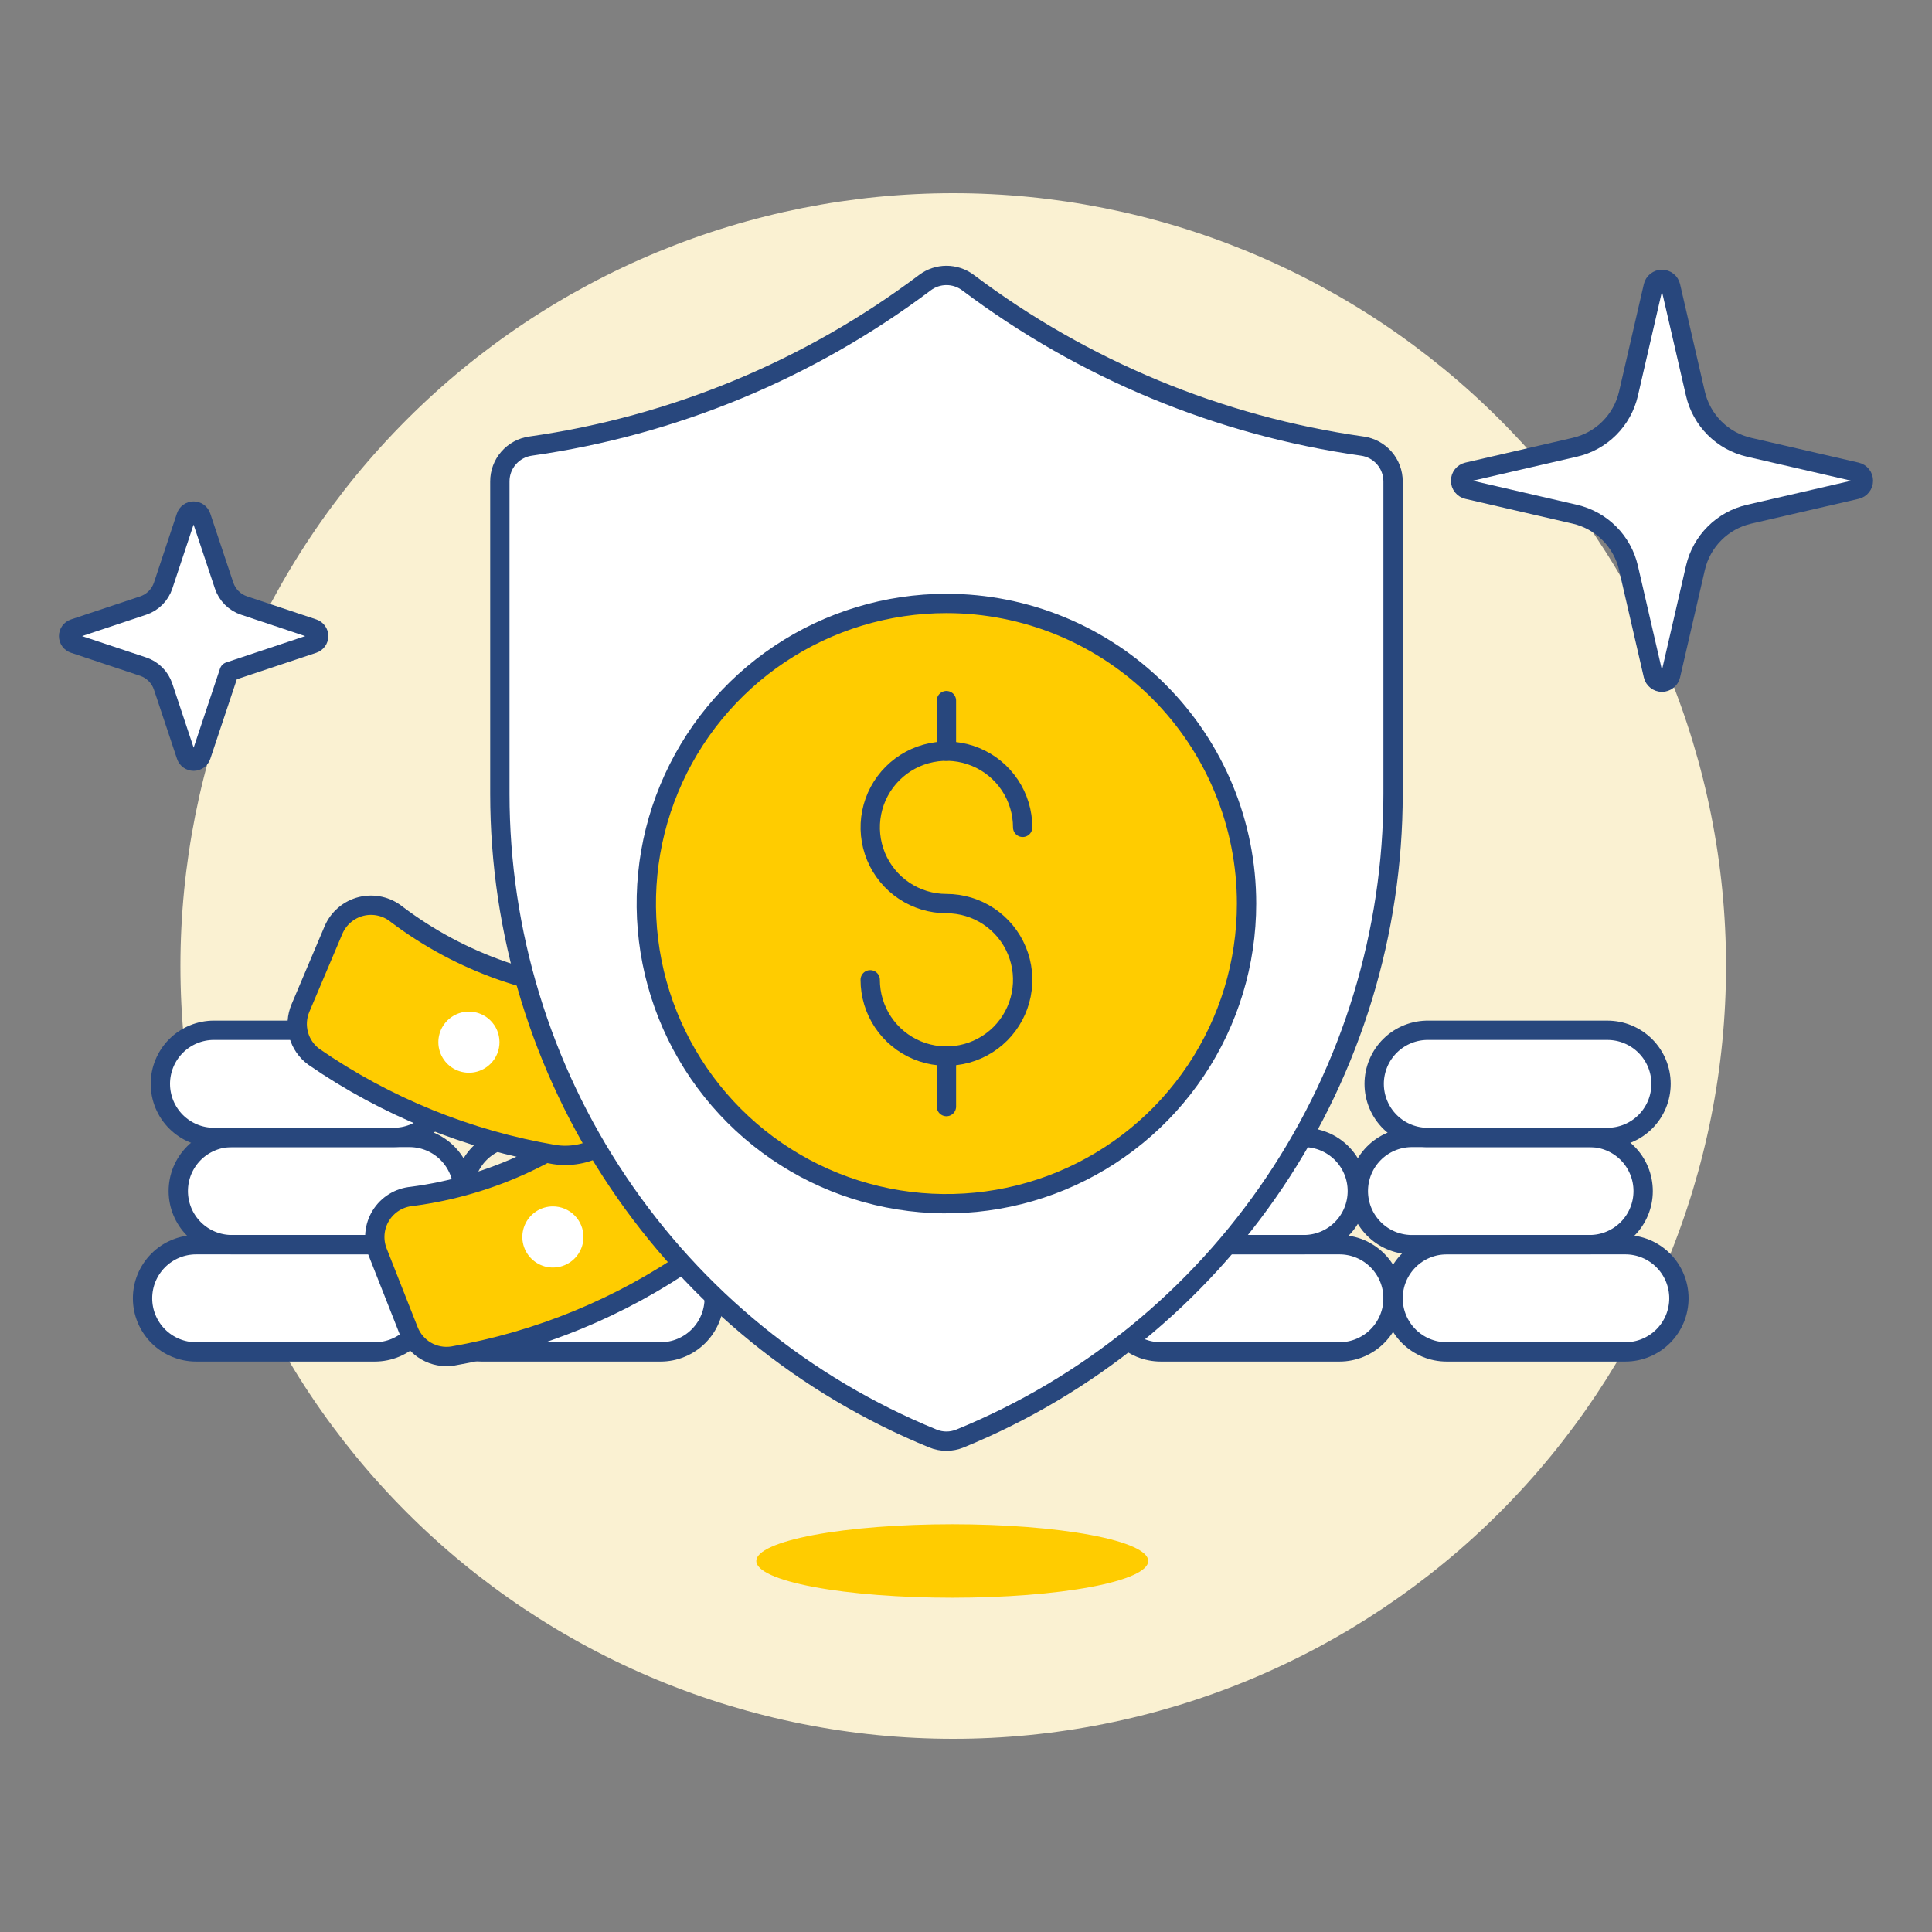 <svg width="100" height="100" viewBox="0 0 100 100" fill="none" xmlns="http://www.w3.org/2000/svg">
<rect x="0" y="0" width="100" height="100" fill="#808080" stroke="none"/>
<path d="M9.339 50C9.339 55.253 10.374 60.454 12.384 65.307C14.394 70.16 17.34 74.57 21.055 78.284C24.769 81.999 29.179 84.945 34.032 86.955C38.885 88.965 44.086 90 49.339 90C54.592 90 59.793 88.965 64.646 86.955C69.499 84.945 73.909 81.999 77.623 78.284C81.338 74.57 84.284 70.16 86.294 65.307C88.304 60.454 89.339 55.253 89.339 50C89.339 44.747 88.304 39.546 86.294 34.693C84.284 29.84 81.338 25.43 77.623 21.716C73.909 18.001 69.499 15.055 64.646 13.045C59.793 11.035 54.592 10 49.339 10C44.086 10 38.885 11.035 34.032 13.045C29.179 15.055 24.769 18.001 21.055 21.716C17.34 25.43 14.394 29.84 12.384 34.693C10.374 39.546 9.339 44.747 9.339 50Z" fill="#FAF1D2"/>
<path d="M22.172 67.2C22.172 66.464 22.464 65.759 22.985 65.239C23.505 64.718 24.21 64.426 24.946 64.426H34.193C34.929 64.426 35.634 64.718 36.154 65.239C36.675 65.759 36.967 66.464 36.967 67.2C36.967 67.936 36.675 68.641 36.154 69.162C35.634 69.682 34.929 69.974 34.193 69.974H24.946C24.21 69.974 23.505 69.682 22.985 69.162C22.464 68.641 22.172 67.936 22.172 67.2Z" fill="white"/>
<path d="M7.378 67.2C7.378 66.464 7.67 65.759 8.19 65.239C8.711 64.718 9.416 64.426 10.152 64.426H19.4C20.136 64.426 20.841 64.718 21.361 65.239C21.882 65.759 22.174 66.464 22.174 67.2C22.174 67.936 21.882 68.641 21.361 69.162C20.841 69.682 20.136 69.974 19.4 69.974H10.152C9.416 69.974 8.711 69.682 8.19 69.162C7.67 68.641 7.378 67.936 7.378 67.2Z" fill="white"/>
<path d="M9.228 61.65C9.228 61.286 9.299 60.925 9.438 60.588C9.578 60.252 9.782 59.946 10.039 59.688C10.296 59.43 10.602 59.226 10.939 59.086C11.275 58.946 11.636 58.874 12 58.874H21.246C21.973 58.888 22.665 59.186 23.174 59.705C23.683 60.224 23.968 60.922 23.968 61.648C23.968 62.375 23.683 63.073 23.174 63.592C22.665 64.111 21.973 64.409 21.246 64.423H12C11.265 64.423 10.56 64.13 10.04 63.611C9.52 63.09 9.228 62.385 9.228 61.65Z" fill="white"/>
<path d="M22.172 67.2C22.172 66.464 22.464 65.759 22.985 65.239C23.505 64.718 24.21 64.426 24.946 64.426H34.193C34.929 64.426 35.634 64.718 36.154 65.239C36.675 65.759 36.967 66.464 36.967 67.2C36.967 67.936 36.675 68.641 36.154 69.162C35.634 69.682 34.929 69.974 34.193 69.974H24.946C24.21 69.974 23.505 69.682 22.985 69.162C22.464 68.641 22.172 67.936 22.172 67.2Z" stroke="#28477D" stroke-linecap="round" stroke-linejoin="round"/>
<path d="M7.378 67.2C7.378 66.464 7.67 65.759 8.19 65.239C8.711 64.718 9.416 64.426 10.152 64.426H19.4C20.136 64.426 20.841 64.718 21.361 65.239C21.882 65.759 22.174 66.464 22.174 67.2C22.174 67.936 21.882 68.641 21.361 69.162C20.841 69.682 20.136 69.974 19.4 69.974H10.152C9.416 69.974 8.711 69.682 8.19 69.162C7.67 68.641 7.378 67.936 7.378 67.2Z" stroke="#28477D" stroke-linecap="round" stroke-linejoin="round"/>
<path d="M9.228 61.65C9.228 61.286 9.299 60.925 9.438 60.588C9.578 60.252 9.782 59.946 10.039 59.688C10.296 59.43 10.602 59.226 10.939 59.086C11.275 58.946 11.636 58.874 12 58.874H21.246C21.973 58.888 22.665 59.186 23.174 59.705C23.683 60.224 23.968 60.922 23.968 61.648C23.968 62.375 23.683 63.073 23.174 63.592C22.665 64.111 21.973 64.409 21.246 64.423H12C11.265 64.423 10.56 64.13 10.04 63.611C9.52 63.09 9.228 62.385 9.228 61.65Z" stroke="#28477D" stroke-linecap="round" stroke-linejoin="round"/>
<path d="M8.3 56.1C8.3 55.364 8.592 54.659 9.112 54.138C9.633 53.618 10.338 53.326 11.074 53.326H20.321C20.69 53.319 21.056 53.386 21.399 53.522C21.741 53.658 22.053 53.861 22.317 54.119C22.58 54.378 22.789 54.686 22.931 55.026C23.074 55.366 23.148 55.731 23.148 56.099C23.148 56.468 23.074 56.833 22.931 57.173C22.789 57.513 22.58 57.821 22.317 58.08C22.053 58.338 21.741 58.541 21.399 58.677C21.056 58.813 20.69 58.88 20.321 58.873H11.076C10.712 58.873 10.351 58.802 10.014 58.663C9.677 58.523 9.371 58.319 9.113 58.062C8.855 57.804 8.651 57.498 8.511 57.162C8.372 56.825 8.3 56.464 8.3 56.1Z" fill="white"/>
<path d="M8.3 56.1C8.3 55.364 8.592 54.659 9.112 54.138C9.633 53.618 10.338 53.326 11.074 53.326H20.321C20.69 53.319 21.056 53.386 21.399 53.522C21.741 53.658 22.053 53.861 22.317 54.119C22.58 54.378 22.789 54.686 22.931 55.026C23.074 55.366 23.148 55.731 23.148 56.099C23.148 56.468 23.074 56.833 22.931 57.173C22.789 57.513 22.58 57.821 22.317 58.08C22.053 58.338 21.741 58.541 21.399 58.677C21.056 58.813 20.69 58.88 20.321 58.873H11.076C10.712 58.873 10.351 58.802 10.014 58.663C9.677 58.523 9.371 58.319 9.113 58.062C8.855 57.804 8.651 57.498 8.511 57.162C8.372 56.825 8.3 56.464 8.3 56.1Z" stroke="#28477D" stroke-linecap="round" stroke-linejoin="round"/>
<path d="M24.022 61.65C24.022 61.285 24.094 60.924 24.233 60.587C24.373 60.25 24.577 59.944 24.835 59.686C25.093 59.428 25.4 59.224 25.737 59.084C26.074 58.945 26.435 58.874 26.8 58.874H36.046C36.773 58.888 37.465 59.186 37.974 59.705C38.483 60.224 38.768 60.922 38.768 61.648C38.768 62.375 38.483 63.073 37.974 63.592C37.465 64.111 36.773 64.409 36.046 64.423H26.8C26.435 64.424 26.074 64.352 25.737 64.213C25.4 64.074 25.094 63.87 24.836 63.613C24.578 63.355 24.373 63.049 24.233 62.712C24.094 62.376 24.022 62.015 24.022 61.65Z" stroke="#28477D" stroke-linecap="round" stroke-linejoin="round"/>
<path d="M35.808 57.427C35.679 57.103 35.471 56.817 35.204 56.593C34.937 56.369 34.619 56.215 34.278 56.145C33.936 56.074 33.583 56.089 33.249 56.189C32.915 56.288 32.611 56.469 32.364 56.715C29.316 59.563 25.453 61.385 21.316 61.925C20.99 61.955 20.675 62.061 20.397 62.233C20.118 62.406 19.884 62.641 19.712 62.92C19.54 63.199 19.436 63.514 19.407 63.84C19.378 64.167 19.425 64.495 19.545 64.8L21.153 68.879C21.328 69.322 21.647 69.693 22.059 69.931C22.471 70.169 22.952 70.26 23.423 70.19C27.886 69.413 32.124 67.669 35.841 65.081C36.513 64.599 37.005 63.905 37.236 63.111C37.468 62.317 37.427 61.468 37.12 60.7L35.808 57.427Z" fill="#FFCC00" stroke="#28477D" stroke-linejoin="round"/>
<path d="M30.2 64.025C30.2 64.338 30.107 64.644 29.933 64.904C29.759 65.164 29.512 65.367 29.223 65.487C28.934 65.606 28.616 65.638 28.309 65.577C28.002 65.516 27.72 65.365 27.499 65.143C27.278 64.922 27.127 64.64 27.066 64.333C27.005 64.026 27.037 63.708 27.157 63.419C27.277 63.13 27.48 62.883 27.74 62.709C28 62.535 28.306 62.443 28.619 62.443C29.038 62.443 29.441 62.61 29.737 62.907C30.034 63.203 30.2 63.606 30.2 64.025Z" fill="white"/>
<path d="M34.03 54.274C34.164 53.953 34.217 53.603 34.183 53.256C34.149 52.909 34.03 52.576 33.836 52.287C33.642 51.998 33.38 51.761 33.072 51.597C32.764 51.434 32.42 51.35 32.072 51.352C27.901 51.25 23.868 49.843 20.538 47.33C20.284 47.123 19.986 46.978 19.666 46.906C19.346 46.834 19.014 46.838 18.696 46.916C18.378 46.995 18.083 47.147 17.834 47.359C17.584 47.572 17.388 47.839 17.26 48.141L15.55 52.179C15.365 52.617 15.333 53.105 15.46 53.563C15.587 54.021 15.866 54.423 16.25 54.703C19.978 57.276 24.224 59.002 28.69 59.758C29.507 59.885 30.342 59.734 31.064 59.331C31.785 58.928 32.35 58.294 32.67 57.532L34.03 54.274Z" fill="#FFCC00" stroke="#28477D" stroke-linejoin="round"/>
<path d="M25.4 55.05C25.181 55.273 24.9 55.427 24.594 55.491C24.288 55.555 23.969 55.526 23.679 55.409C23.389 55.292 23.14 55.092 22.964 54.833C22.788 54.575 22.692 54.27 22.689 53.957C22.686 53.644 22.776 53.337 22.947 53.076C23.119 52.814 23.364 52.609 23.652 52.486C23.94 52.364 24.258 52.33 24.565 52.388C24.872 52.446 25.156 52.594 25.379 52.813C25.527 52.959 25.646 53.132 25.727 53.323C25.808 53.514 25.851 53.719 25.853 53.927C25.855 54.135 25.816 54.341 25.738 54.534C25.661 54.727 25.546 54.902 25.4 55.05Z" fill="white"/>
<path d="M39.146 80.796C39.146 81.3 40.215 81.784 42.117 82.141C44.019 82.498 46.599 82.698 49.289 82.698C51.979 82.698 54.559 82.498 56.461 82.141C58.363 81.784 59.432 81.3 59.432 80.796C59.432 80.292 58.363 79.808 56.461 79.451C54.559 79.094 51.979 78.894 49.289 78.894C46.599 78.894 44.019 79.094 42.117 79.451C40.215 79.808 39.146 80.292 39.146 80.796Z" fill="#FFCC00"/>
<path d="M72.105 67.2C72.105 66.464 71.812 65.759 71.292 65.239C70.772 64.719 70.067 64.426 69.331 64.426H60.084C59.348 64.426 58.643 64.718 58.123 65.239C57.602 65.759 57.31 66.464 57.31 67.2C57.31 67.936 57.602 68.641 58.123 69.162C58.643 69.682 59.348 69.974 60.084 69.974H69.331C70.067 69.974 70.772 69.681 71.292 69.161C71.812 68.641 72.105 67.936 72.105 67.2Z" fill="white"/>
<path d="M86.9 67.2C86.9 66.464 86.608 65.759 86.088 65.239C85.567 64.718 84.862 64.426 84.126 64.426H74.879C74.143 64.426 73.438 64.718 72.918 65.239C72.397 65.759 72.105 66.464 72.105 67.2C72.105 67.936 72.397 68.641 72.918 69.162C73.438 69.682 74.143 69.974 74.879 69.974H84.125C84.489 69.974 84.85 69.903 85.187 69.763C85.523 69.624 85.829 69.419 86.087 69.162C86.345 68.904 86.549 68.598 86.689 68.262C86.828 67.925 86.9 67.564 86.9 67.2Z" fill="white"/>
<path d="M85.049 61.65C85.049 61.286 84.978 60.925 84.838 60.588C84.699 60.251 84.495 59.945 84.238 59.688C83.98 59.43 83.674 59.225 83.338 59.086C83.001 58.946 82.64 58.874 82.276 58.874H73.029C72.302 58.888 71.61 59.186 71.101 59.705C70.592 60.224 70.307 60.922 70.307 61.648C70.307 62.375 70.592 63.073 71.101 63.592C71.61 64.111 72.302 64.409 73.029 64.423H82.276C82.64 64.423 83.001 64.352 83.337 64.212C83.674 64.073 83.98 63.869 84.237 63.611C84.495 63.354 84.699 63.048 84.838 62.711C84.978 62.375 85.049 62.014 85.049 61.65Z" fill="white"/>
<path d="M70.255 61.65C70.255 61.286 70.184 60.925 70.044 60.588C69.905 60.251 69.701 59.945 69.444 59.688C69.186 59.43 68.88 59.225 68.544 59.086C68.207 58.946 67.846 58.874 67.482 58.874H58.235C57.508 58.888 56.816 59.186 56.307 59.705C55.798 60.224 55.513 60.922 55.513 61.648C55.513 62.375 55.798 63.073 56.307 63.592C56.816 64.111 57.508 64.409 58.235 64.423H67.482C67.846 64.423 68.207 64.352 68.543 64.212C68.88 64.073 69.186 63.869 69.443 63.611C69.701 63.354 69.905 63.048 70.044 62.711C70.183 62.375 70.255 62.014 70.255 61.65Z" fill="white"/>
<path d="M72.105 67.2C72.105 66.464 71.812 65.759 71.292 65.239C70.772 64.719 70.067 64.426 69.331 64.426H60.084C59.348 64.426 58.643 64.718 58.123 65.239C57.602 65.759 57.31 66.464 57.31 67.2C57.31 67.936 57.602 68.641 58.123 69.162C58.643 69.682 59.348 69.974 60.084 69.974H69.331C70.067 69.974 70.772 69.681 71.292 69.161C71.812 68.641 72.105 67.936 72.105 67.2Z" stroke="#28477D" stroke-linecap="round" stroke-linejoin="round"/>
<path d="M86.9 67.2C86.9 66.464 86.608 65.759 86.088 65.239C85.567 64.718 84.862 64.426 84.126 64.426H74.879C74.143 64.426 73.438 64.718 72.918 65.239C72.397 65.759 72.105 66.464 72.105 67.2C72.105 67.936 72.397 68.641 72.918 69.162C73.438 69.682 74.143 69.974 74.879 69.974H84.125C84.489 69.974 84.85 69.903 85.187 69.763C85.523 69.624 85.829 69.419 86.087 69.162C86.345 68.904 86.549 68.598 86.689 68.262C86.828 67.925 86.9 67.564 86.9 67.2Z" stroke="#28477D" stroke-linecap="round" stroke-linejoin="round"/>
<path d="M85.049 61.65C85.049 61.286 84.978 60.925 84.838 60.588C84.699 60.251 84.495 59.945 84.238 59.688C83.98 59.43 83.674 59.225 83.338 59.086C83.001 58.946 82.64 58.874 82.276 58.874H73.029C72.302 58.888 71.61 59.186 71.101 59.705C70.592 60.224 70.307 60.922 70.307 61.648C70.307 62.375 70.592 63.073 71.101 63.592C71.61 64.111 72.302 64.409 73.029 64.423H82.276C82.64 64.423 83.001 64.352 83.337 64.212C83.674 64.073 83.98 63.869 84.237 63.611C84.495 63.354 84.699 63.048 84.838 62.711C84.978 62.375 85.049 62.014 85.049 61.65Z" stroke="#28477D" stroke-linecap="round" stroke-linejoin="round"/>
<path d="M85.975 56.1C85.975 55.364 85.682 54.659 85.162 54.139C84.641 53.619 83.936 53.327 83.2 53.327H73.954C73.585 53.32 73.219 53.386 72.876 53.523C72.534 53.659 72.222 53.862 71.959 54.12C71.695 54.379 71.486 54.687 71.344 55.027C71.201 55.367 71.127 55.732 71.127 56.1C71.127 56.469 71.201 56.834 71.344 57.174C71.486 57.514 71.695 57.822 71.959 58.081C72.222 58.339 72.534 58.542 72.876 58.678C73.219 58.814 73.585 58.881 73.954 58.874H83.2C83.564 58.874 83.925 58.802 84.262 58.663C84.599 58.524 84.904 58.319 85.162 58.062C85.42 57.804 85.624 57.498 85.764 57.162C85.903 56.825 85.975 56.464 85.975 56.1Z" fill="white"/>
<path d="M85.975 56.1C85.975 55.364 85.682 54.659 85.162 54.139C84.641 53.619 83.936 53.327 83.2 53.327H73.954C73.585 53.32 73.219 53.386 72.876 53.523C72.534 53.659 72.222 53.862 71.959 54.12C71.695 54.379 71.486 54.687 71.344 55.027C71.201 55.367 71.127 55.732 71.127 56.1C71.127 56.469 71.201 56.834 71.344 57.174C71.486 57.514 71.695 57.822 71.959 58.081C72.222 58.339 72.534 58.542 72.876 58.678C73.219 58.814 73.585 58.881 73.954 58.874H83.2C83.564 58.874 83.925 58.802 84.262 58.663C84.599 58.524 84.904 58.319 85.162 58.062C85.42 57.804 85.624 57.498 85.764 57.162C85.903 56.825 85.975 56.464 85.975 56.1Z" stroke="#28477D" stroke-linecap="round" stroke-linejoin="round"/>
<path d="M70.255 61.65C70.255 61.286 70.184 60.925 70.044 60.588C69.905 60.251 69.701 59.945 69.444 59.688C69.186 59.43 68.88 59.225 68.544 59.086C68.207 58.946 67.846 58.874 67.482 58.874H58.235C57.508 58.888 56.816 59.186 56.307 59.705C55.798 60.224 55.513 60.922 55.513 61.648C55.513 62.375 55.798 63.073 56.307 63.592C56.816 64.111 57.508 64.409 58.235 64.423H67.482C67.846 64.423 68.207 64.352 68.543 64.212C68.88 64.073 69.186 63.869 69.443 63.611C69.701 63.354 69.905 63.048 70.044 62.711C70.183 62.375 70.255 62.014 70.255 61.65Z" stroke="#28477D" stroke-linecap="round" stroke-linejoin="round"/>
<path d="M50.1 14.626C49.78 14.386 49.39 14.256 48.989 14.256C48.589 14.256 48.199 14.386 47.879 14.626C41.898 19.127 34.873 22.039 27.461 23.09C27.02 23.152 26.615 23.371 26.323 23.708C26.031 24.044 25.871 24.475 25.872 24.921V41.093C25.873 48.251 28.006 55.247 31.998 61.189C35.99 67.131 41.66 71.75 48.287 74.457C48.736 74.641 49.238 74.641 49.687 74.457C56.314 71.75 61.986 67.132 65.978 61.19C69.971 55.248 72.104 48.252 72.105 41.093V24.919C72.105 24.473 71.944 24.043 71.651 23.706C71.359 23.37 70.954 23.151 70.513 23.09C63.103 22.039 56.08 19.127 50.1 14.626Z" fill="white"/>
<path d="M50.1 14.626C49.78 14.386 49.39 14.256 48.989 14.256C48.589 14.256 48.199 14.386 47.879 14.626C41.898 19.127 34.873 22.039 27.461 23.09C27.02 23.152 26.615 23.371 26.323 23.708C26.031 24.044 25.871 24.475 25.872 24.921V41.093C25.873 48.251 28.006 55.247 31.998 61.189C35.99 67.131 41.66 71.75 48.287 74.457C48.736 74.641 49.238 74.641 49.687 74.457C56.314 71.75 61.986 67.132 65.978 61.19C69.971 55.248 72.104 48.252 72.105 41.093V24.919C72.105 24.473 71.944 24.043 71.651 23.706C71.359 23.37 70.954 23.151 70.513 23.09C63.103 22.039 56.08 19.127 50.1 14.626Z" stroke="#28477D"/>
<path d="M64.522 46.77C64.522 49.842 63.611 52.846 61.903 55.401C60.196 57.955 57.77 59.946 54.931 61.122C52.092 62.297 48.969 62.605 45.955 62.005C42.942 61.406 40.174 59.926 38.001 57.753C35.829 55.58 34.349 52.812 33.75 49.799C33.151 46.785 33.459 43.662 34.635 40.823C35.811 37.984 37.802 35.558 40.357 33.851C42.912 32.145 45.915 31.234 48.988 31.234C51.028 31.234 53.048 31.636 54.933 32.416C56.818 33.197 58.531 34.341 59.973 35.784C61.416 37.227 62.56 38.94 63.34 40.825C64.121 42.709 64.522 44.73 64.522 46.77Z" fill="#FFCC00"/>
<path d="M64.522 46.77C64.522 49.842 63.611 52.846 61.903 55.401C60.196 57.955 57.77 59.946 54.931 61.122C52.092 62.297 48.969 62.605 45.955 62.005C42.942 61.406 40.174 59.926 38.001 57.753C35.829 55.58 34.349 52.812 33.75 49.799C33.151 46.785 33.459 43.662 34.635 40.823C35.811 37.984 37.802 35.558 40.357 33.851C42.912 32.145 45.915 31.234 48.988 31.234C51.028 31.234 53.048 31.636 54.933 32.416C56.818 33.197 58.531 34.341 59.973 35.784C61.416 37.227 62.56 38.94 63.34 40.825C64.121 42.709 64.522 44.73 64.522 46.77Z" stroke="#28477D" stroke-linejoin="round"/>
<path d="M45.042 50.714C45.042 51.495 45.273 52.258 45.706 52.907C46.139 53.556 46.756 54.062 47.477 54.361C48.198 54.66 48.991 54.738 49.757 54.586C50.523 54.434 51.226 54.058 51.778 53.507C52.33 52.955 52.706 52.251 52.858 51.486C53.011 50.72 52.932 49.927 52.633 49.206C52.335 48.484 51.829 47.868 51.18 47.435C50.531 47.001 49.768 46.77 48.987 46.77C48.207 46.77 47.444 46.538 46.796 46.105C46.147 45.671 45.642 45.055 45.343 44.334C45.045 43.613 44.967 42.82 45.119 42.055C45.271 41.29 45.647 40.587 46.199 40.035C46.75 39.484 47.453 39.108 48.218 38.956C48.983 38.803 49.776 38.882 50.497 39.18C51.218 39.478 51.834 39.984 52.268 40.633C52.701 41.281 52.933 42.044 52.933 42.824" stroke="#28477D" stroke-linecap="round"/>
<path d="M48.987 38.88V36.263" stroke="#28477D" stroke-linecap="round"/>
<path d="M48.987 57.276V54.659" stroke="#28477D" stroke-linecap="round"/>
<path d="M87.756 29.389C87.912 28.714 88.255 28.096 88.745 27.606C89.235 27.116 89.853 26.773 90.528 26.617L96.092 25.333C96.194 25.309 96.284 25.252 96.349 25.17C96.414 25.089 96.449 24.987 96.449 24.883C96.449 24.779 96.414 24.677 96.349 24.596C96.284 24.514 96.194 24.457 96.092 24.433L90.528 23.15C89.853 22.994 89.234 22.652 88.744 22.162C88.254 21.672 87.911 21.053 87.755 20.378L86.472 14.817C86.448 14.716 86.391 14.625 86.309 14.56C86.228 14.495 86.126 14.46 86.022 14.46C85.918 14.46 85.816 14.495 85.735 14.56C85.653 14.625 85.596 14.716 85.572 14.817L84.289 20.378C84.133 21.053 83.79 21.672 83.3 22.162C82.81 22.652 82.192 22.994 81.516 23.15L75.956 24.433C75.854 24.457 75.764 24.514 75.699 24.596C75.634 24.677 75.599 24.779 75.599 24.883C75.599 24.987 75.634 25.089 75.699 25.17C75.764 25.252 75.854 25.309 75.956 25.333L81.516 26.617C82.191 26.773 82.809 27.116 83.299 27.606C83.789 28.096 84.132 28.714 84.288 29.389L85.572 34.953C85.596 35.055 85.653 35.145 85.735 35.21C85.816 35.275 85.918 35.31 86.022 35.31C86.126 35.31 86.228 35.275 86.309 35.21C86.391 35.145 86.448 35.055 86.472 34.953L87.756 29.389Z" fill="white" stroke="#28477D" stroke-linecap="round" stroke-linejoin="round"/>
<path d="M11.863 34.763L16.216 33.312C16.297 33.285 16.367 33.232 16.417 33.163C16.467 33.093 16.494 33.01 16.494 32.924C16.494 32.839 16.467 32.755 16.417 32.686C16.367 32.616 16.297 32.564 16.216 32.537L12.638 31.344C12.396 31.264 12.177 31.129 11.997 30.95C11.817 30.77 11.681 30.551 11.6 30.31L10.407 26.733C10.38 26.651 10.328 26.58 10.259 26.53C10.189 26.48 10.105 26.453 10.02 26.453C9.934 26.453 9.85 26.48 9.78 26.53C9.711 26.58 9.659 26.651 9.632 26.733L8.444 30.31C8.364 30.551 8.228 30.769 8.049 30.949C7.869 31.128 7.651 31.264 7.41 31.344L3.83 32.537C3.748 32.564 3.677 32.616 3.627 32.685C3.577 32.755 3.55 32.839 3.55 32.924C3.55 33.01 3.577 33.094 3.627 33.164C3.677 33.233 3.748 33.285 3.83 33.312L7.409 34.505C7.65 34.585 7.868 34.721 8.048 34.9C8.227 35.08 8.363 35.298 8.443 35.539L9.636 39.119C9.663 39.2 9.715 39.272 9.784 39.322C9.854 39.372 9.938 39.399 10.024 39.399C10.109 39.399 10.193 39.372 10.263 39.322C10.332 39.272 10.384 39.2 10.411 39.119L11.863 34.763Z" fill="white" stroke="#28477D" stroke-linecap="round" stroke-linejoin="round"/>
</svg>
